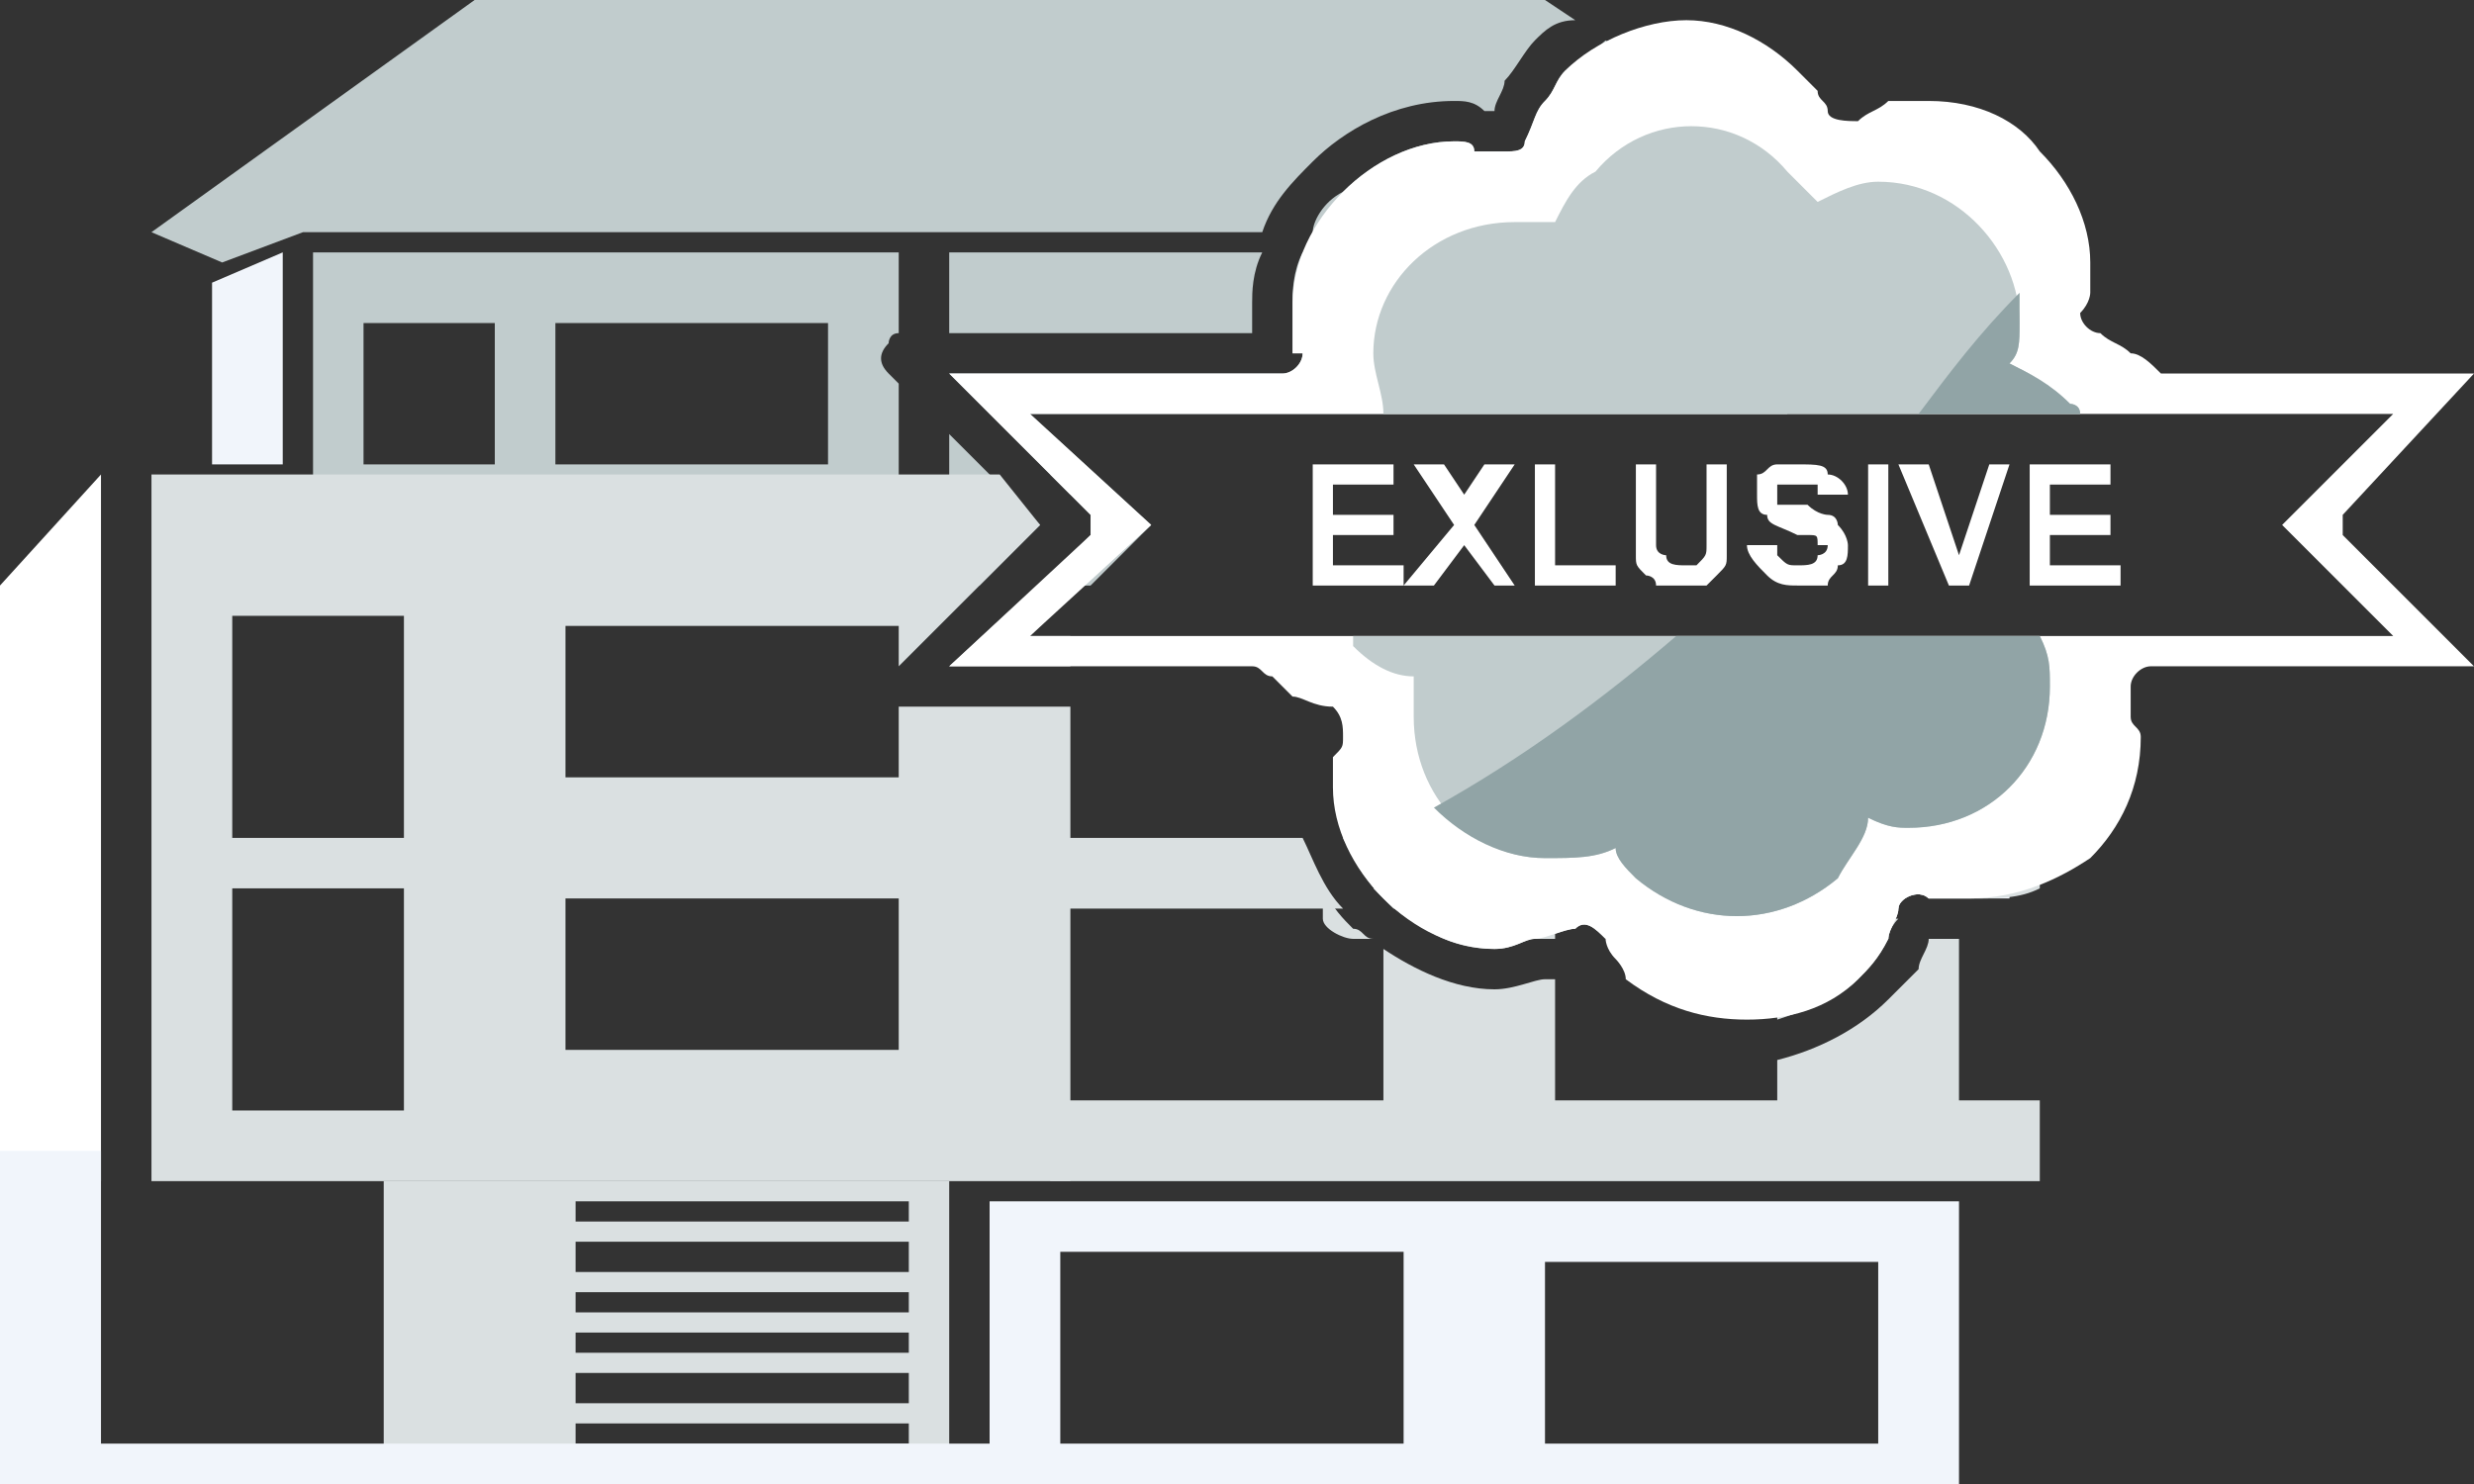 <svg width="245" height="147" viewBox="0 0 245 147" fill="none" xmlns="http://www.w3.org/2000/svg">
<rect x="0" y="0" width="245" height="147" fill="#333333" stroke="none"/>
<path fill-rule="evenodd" clip-rule="evenodd" d="M177 25V41H102L114 52L108 58H103L108 53V51L94 37H127C128 37 129 36 129 35C129 35 129 35 128 35C128 34 128 33 128 33C128 32 128 31 128 30C128 29 128 27 129 25H177ZM97 58H94V43L103 52L97 58ZM94 33V25H125C124 27 124 29 124 30C124 31 124 32 124 33H94Z" fill="#C1CCCD"/>
<path fill-rule="evenodd" clip-rule="evenodd" d="M89 25V33C88 33 88 34 88 34C87 35 87 36 88 37L89 38V49H31V25H89ZM36 32H49V46H36V32ZM55 32H82V46H55V32Z" fill="#C1CCCD"/>
<path fill-rule="evenodd" clip-rule="evenodd" d="M137 66H154V87H137V66Z" fill="#F1F5FB"/>
<path fill-rule="evenodd" clip-rule="evenodd" d="M176 66H194V87H176V66Z" fill="#F1F5FB"/>
<path fill-rule="evenodd" clip-rule="evenodd" d="M136 88H159V91C159 91 159 92 159 93C158 92 157 91 156 92C155 92 153 93 152 93H151H146C142 93 139 91 137 89L136 88ZM136 93H134C133 93 131 92 131 91V88C132 90 133 91 134 92C135 92 135 93 136 93Z" fill="#DAE0E1"/>
<path fill-rule="evenodd" clip-rule="evenodd" d="M140 91H154V93C153 93 153 93 152 93C151 93 150 94 148 94C145 94 142 93 140 91ZM154 97V112H137V94C140 96 144 98 148 98C150 98 152 97 153 97H154Z" fill="#DAE0E1"/>
<path fill-rule="evenodd" clip-rule="evenodd" d="M171 88H199V89C198 89 197 89 195 89C195 89 194 89 193 89C192 89 191 89 191 89C190 88 188 89 188 90C188 91 187 92 187 93H174C172 93 171 92 171 91V88Z" fill="#F1F5FB"/>
<path fill-rule="evenodd" clip-rule="evenodd" d="M176 91H188C187 92 187 93 187 93C186 95 185 96 184 97C182 99 179 100 176 101V91ZM194 93V112H176V105C180 104 184 102 187 99C188 98 189 97 190 96C190 95 191 94 191 93C192 93 192 93 192 93C193 93 193 93 194 93Z" fill="#DAE0E1"/>
<path fill-rule="evenodd" clip-rule="evenodd" d="M38 117H94V147H90V145H57V147H38V117ZM90 143V141H57V143H90ZM90 139V136H57V139H90ZM90 134V132H57V134H90ZM90 130V128H57V130H90ZM90 126V123H57V126H90ZM90 121V119H57V121H90Z" fill="#DAE0E1"/>
<path fill-rule="evenodd" clip-rule="evenodd" d="M194 119V147H186V125H153V147H139V124H105V147H98V119H194Z" fill="#F1F5FB"/>
<path fill-rule="evenodd" clip-rule="evenodd" d="M104 109H202V117H104V109Z" fill="#DAE0E1"/>
<path fill-rule="evenodd" clip-rule="evenodd" d="M104 83H129C130 85 131 88 133 90H104V83ZM133 83H202V88C200 89 198 89 195 89C195 89 194 89 193 89C192 89 191 89 191 89C190 88 188 89 188 90H138L137 89C135 87 134 85 133 83Z" fill="#DAE0E1"/>
<path fill-rule="evenodd" clip-rule="evenodd" d="M153 0H129H71H47L15 23L22 26L30 23H71H125C126 20 128 18 130 16C133 13 138 10 144 10C145 10 146 10 147 11H148C148 10 149 9 149 8C150 7 151 5 152 4C153 3 154 2 156 2L153 0ZM130 23H185L159 4C158 5 156 6 155 7C154 8 154 9 153 10C152 11 152 12 151 14C151 15 150 15 149 15C148 15 147 15 146 15C146 14 145 14 144 14C140 14 136 16 133 19C131 20 130 22 130 23Z" fill="#C1CCCD"/>
<path fill-rule="evenodd" clip-rule="evenodd" d="M10 117V47L0 58V115L10 117Z" fill="white"/>
<path fill-rule="evenodd" clip-rule="evenodd" d="M21 28L28 25V46H21V28Z" fill="#F1F5FB"/>
<path fill-rule="evenodd" clip-rule="evenodd" d="M0 114H10V147H0V114Z" fill="#F1F5FB"/>
<path fill-rule="evenodd" clip-rule="evenodd" d="M0 143H190V147H0V143Z" fill="#F1F5FB"/>
<path fill-rule="evenodd" clip-rule="evenodd" d="M15 47H99L103 52L89 66V62H56V77H89V70H106V117H94H15V47ZM104 47H106V49L104 47ZM106 55V59L102 63H106V66H94L106 55ZM56 89H89V104H56V89ZM23 61H40V83H23V61ZM23 88H40V110H23V88Z" fill="#DAE0E1"/>
<path fill-rule="evenodd" clip-rule="evenodd" d="M245 66L232 53V51L245 37H215H214C213 36 212 35 211 35C210 34 209 34 208 33C207 33 206 32 206 31C207 30 207 29 207 29C207 28 207 27 207 26C207 22 205 18 202 15C200 12 196 10 191 10C190 10 188 10 187 10C186 11 185 11 184 12C183 12 181 12 181 11C181 10 180 10 180 9C179 8 179 8 178 7C175 4 171 2 167 2C163 2 158 4 155 7C154 8 154 9 153 10C152 11 152 12 151 14C151 15 150 15 149 15C148 15 147 15 146 15C146 14 145 14 144 14C140 14 136 16 133 19C130 22 128 26 128 30C128 31 128 32 128 33C128 33 128 34 128 35C129 35 129 35 129 35C129 36 128 37 127 37H94L108 51V53L94 66H124C125 66 125 67 126 67C127 68 127 68 128 69C129 69 130 70 132 70C133 71 133 72 133 73C133 74 133 74 132 75C132 76 132 77 132 78C132 82 134 86 137 89C140 92 144 94 148 94C150 94 151 93 152 93C153 93 155 92 156 92C157 91 158 92 159 93C159 93 159 94 160 95C160 95 161 96 161 97C165 100 169 101 173 101C177 101 181 100 184 97C185 96 186 95 187 93C187 92 188 91 188 90C188 89 190 88 191 89C191 89 192 89 193 89C194 89 195 89 195 89C200 89 204 87 207 85C210 82 212 78 212 73C212 72 211 72 211 71C211 70 211 70 211 69C211 69 211 69 211 68C211 67 212 66 213 66H245ZM102 41H237L226 52L237 63H102L114 52L102 41Z" fill="white"/>
<path fill-rule="evenodd" clip-rule="evenodd" d="M150 22C151 22 153 22 154 22C155 20 156 18 158 17C163 11 172 11 177 17C178 18 179 19 180 20C182 19 184 18 186 18C194 18 200 25 200 32C200 34 200 35 199 36C201 37 203 38 205 40C205 40 206 40 206 41H137C137 39 136 37 136 35C136 28 142 22 150 22ZM202 63C203 65 203 66 203 68C203 76 197 82 189 82C188 82 187 82 185 81C185 83 183 85 182 87C176 92 168 92 162 87C161 86 160 85 160 84C158 85 156 85 153 85C146 85 140 79 140 71C140 70 140 69 140 67C138 67 136 66 134 64V63H202Z" fill="#C1CCCD"/>
<path fill-rule="evenodd" clip-rule="evenodd" d="M200 29C200 30 200 31 200 32C200 34 200 35 199 36C201 37 203 38 205 40C205 40 206 40 206 41H190C193 37 196 33 200 29ZM202 63C203 65 203 66 203 68C203 76 197 82 189 82C188 82 187 82 185 81C185 83 183 85 182 87C176 92 168 92 162 87C161 86 160 85 160 84C158 85 156 85 153 85C149 85 145 83 142 80C151 75 159 69 166 63H202Z" fill="#91A4A6"/>
<path d="M130 58V46H138V48H132V51H138V53H132V56H139V58H130ZM139 58L144 52L140 46H143L145 49L147 46H150L146 52L150 58H148L145 54L142 58H139ZM152 58V46H154V56H160V58H152ZM162 46H164V52C164 53 164 54 164 54C164 55 165 55 165 55C165 56 166 56 167 56H168C169 55 169 55 169 54C169 54 169 53 169 52V46H171V52C171 54 171 55 171 55C171 56 171 56 170 57C170 57 170 57 169 58C168 58 168 58 167 58C166 58 165 58 164 58C164 57 163 57 163 57C162 56 162 56 162 55C162 55 162 54 162 52V46ZM173 54H176V55C177 56 177 56 178 56C179 56 180 56 180 55C180 55 181 55 181 54H180C180 53 180 53 179 53H178C176 52 175 52 175 51C174 51 174 50 174 49C174 48 174 48 174 47C175 47 175 46 176 46C176 46 177 46 178 46C180 46 181 46 181 47C182 47 183 48 183 49H180V48C179 48 179 48 178 48C177 48 177 48 176 48V49C176 49 176 49 176 50C177 50 177 50 179 50C180 51 181 51 181 51C182 51 182 52 182 52C183 53 183 54 183 54C183 55 183 56 182 56C182 57 181 57 181 58C180 58 179 58 178 58C177 58 176 58 175 57C174 56 173 55 173 54ZM185 58V46H187V58H185ZM193 58L188 46H191L194 55L197 46H199L195 58H193ZM201 58V46H209V48H203V51H209V53H203V56H210V58H201Z" fill="white"/>
</svg>
